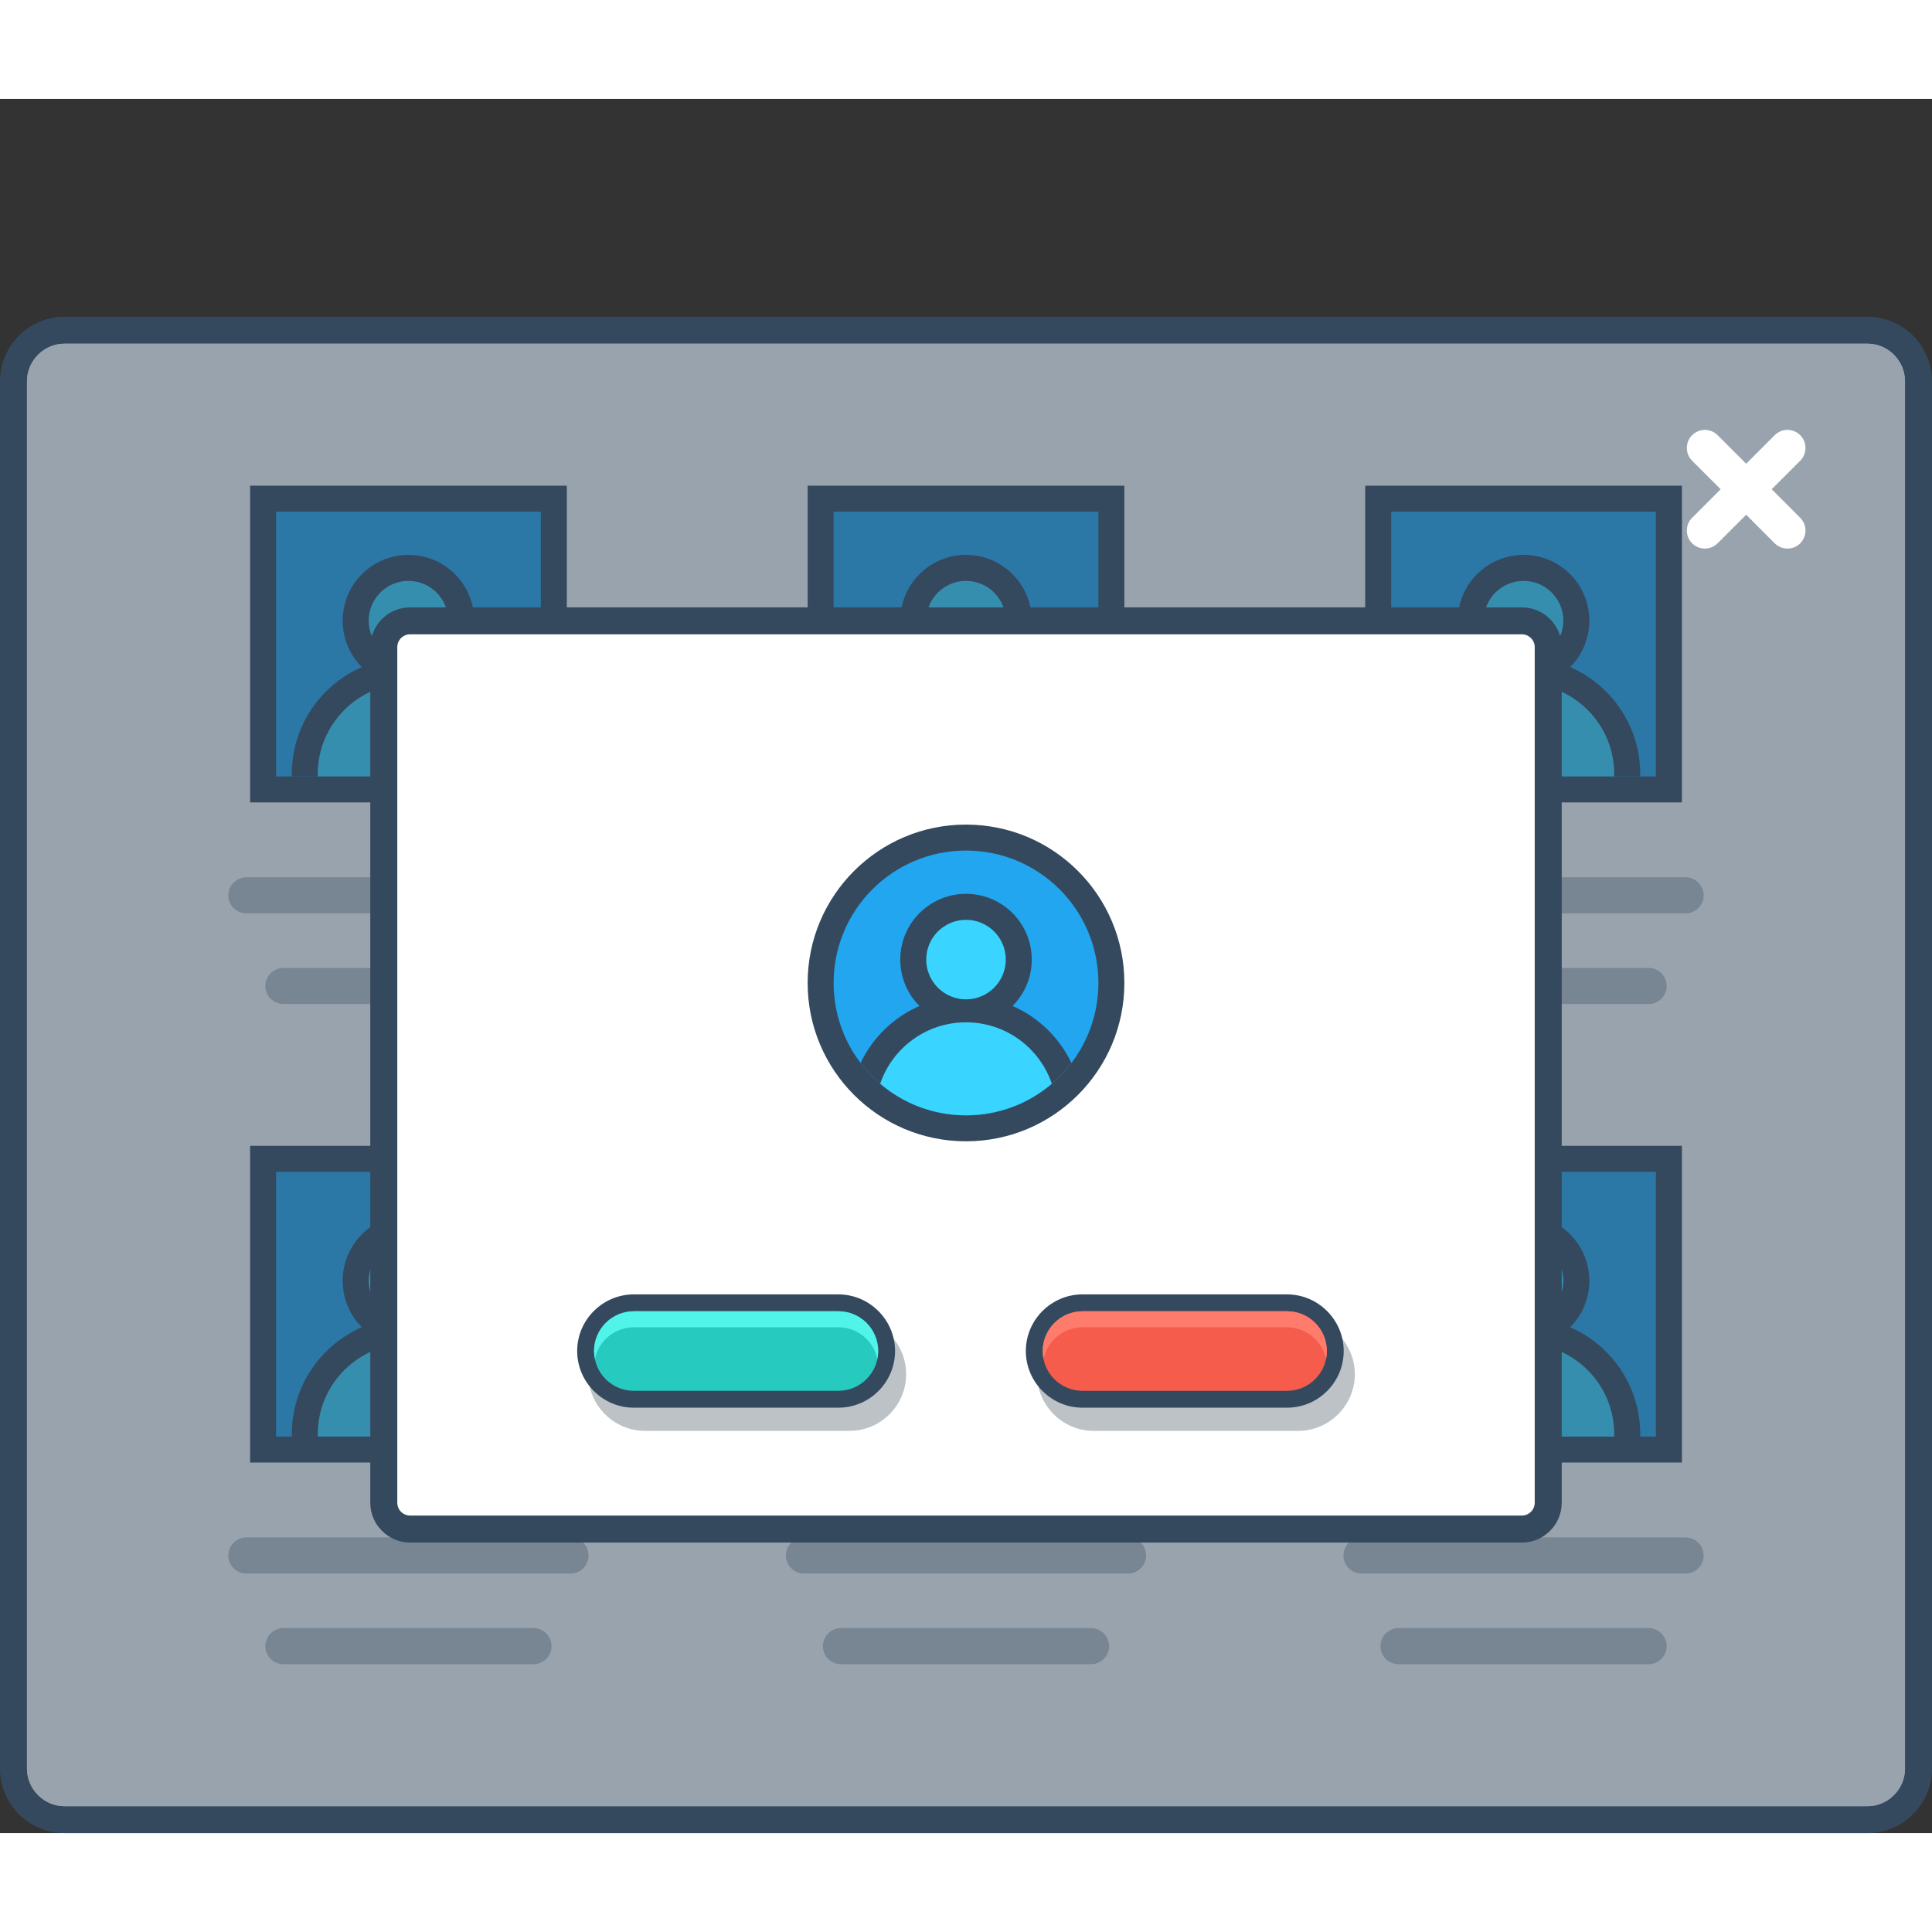 <?xml version="1.0" encoding="utf-8"?>
<!-- Generator: Adobe Illustrator 15.1.0, SVG Export Plug-In . SVG Version: 6.00 Build 0)  -->
<!DOCTYPE svg PUBLIC "-//W3C//DTD SVG 1.0//EN" "http://www.w3.org/TR/2001/REC-SVG-20010904/DTD/svg10.dtd">
<svg version="1.0" id="Layer_1" xmlns="http://www.w3.org/2000/svg" xmlns:xlink="http://www.w3.org/1999/xlink" x="0px" y="0px"
	 width="800px" height="800px" viewBox="206.325 207.445 421.039 377.942" enable-background="new 0 0 800 800" xml:space="preserve">
<rect x="206.325" y="207.445" width="421.039" height="377.942" fill="#333333" stroke="none"/>
<g>
	<!-- <path fill="#BCC2C6" d="M222.539,207.445h388.612c4.461,0,8.521,1.826,11.453,4.76v0.017c2.936,2.934,4.76,6.985,4.76,11.437
		v345.522c0,4.452-1.824,8.503-4.76,11.438v0.017c-2.933,2.935-6.992,4.751-11.453,4.751H222.539c-4.466,0-8.518-1.816-11.452-4.751
		v-0.017c-2.936-2.935-4.761-6.985-4.761-11.438V223.659c0-4.452,1.825-8.503,4.761-11.437v-0.017
		C214.021,209.271,218.073,207.445,222.539,207.445"/>
	<path fill="#EBEFF0" d="M621.481,223.659v345.522c0,6.519-4.536,10.338-10.33,10.338H222.539c-5.784,0-10.327-3.719-10.327-10.338
		V223.659c0-6.744,4.559-10.329,10.327-10.329h388.612C616.937,213.33,621.481,217.04,621.481,223.659"/> -->
	<path fill="#34495E" d="M220.397,254.919h392.896c3.877,0,7.394,1.576,9.938,4.126c2.551,2.543,4.133,6.069,4.133,9.946v302.341
		c0,3.868-1.582,7.386-4.133,9.937c-2.544,2.551-6.061,4.117-9.938,4.117H220.397c-3.866,0-7.395-1.566-9.938-4.117
		c-2.549-2.551-4.134-6.068-4.134-9.937V268.991c0-3.876,1.585-7.403,4.134-9.946C213.003,256.495,216.531,254.919,220.397,254.919"
		/>
	<path fill-rule="evenodd" clip-rule="evenodd" fill="#FFFFFF" d="M220.397,260.796c-2.176,0-4.244,0.875-5.785,2.409
		c-1.535,1.542-2.409,3.609-2.409,5.786v302.341c0,2.167,0.874,4.234,2.409,5.769c1.541,1.551,3.609,2.418,5.785,2.418h392.896
		c2.175,0,4.244-0.867,5.777-2.418c1.542-1.534,2.41-3.602,2.41-5.769V268.991c0-2.185-0.868-4.244-2.41-5.786
		c-1.533-1.542-3.608-2.409-5.777-2.409H220.397z"/>
	<!-- <path fill-rule="evenodd" clip-rule="evenodd" fill="#94A4A5" d="M562.728,227.418c4.135,0,7.493,3.352,7.493,7.486
		c0,4.135-3.35,7.495-7.493,7.495c-4.135,0-7.486-3.36-7.486-7.495C555.241,230.77,558.593,227.418,562.728,227.418
		 M586.251,227.418c4.136,0,7.486,3.352,7.486,7.486c0,4.135-3.351,7.495-7.486,7.495c-4.135,0-7.493-3.36-7.493-7.495
		C578.758,230.77,582.116,227.418,586.251,227.418z M539.213,227.418c4.134,0,7.484,3.352,7.484,7.486
		c0,4.135-3.351,7.495-7.484,7.495c-4.135,0-7.495-3.36-7.495-7.495C531.718,230.77,535.078,227.418,539.213,227.418z"/> -->
	<rect x="260.827" y="291.739" fill-rule="evenodd" clip-rule="evenodd" fill="#34495E" width="69.023" height="69.023"/>
	<rect x="266.489" y="297.4" fill="#22A6EF" width="57.699" height="57.703"/>
	<path fill-rule="evenodd" clip-rule="evenodd" fill="#34495E" d="M295.339,329.161c14.037,0,25.418,11.387,25.418,25.424
		l-0.01,0.518h-50.824l-0.008-0.518C269.915,340.547,281.293,329.161,295.339,329.161"/>
	<path fill-rule="evenodd" clip-rule="evenodd" fill="#34495E" d="M295.339,306.828c7.91,0,14.329,6.411,14.329,14.33
		c0,7.912-6.419,14.331-14.329,14.331c-7.92,0-14.33-6.419-14.33-14.331C281.009,313.238,287.419,306.828,295.339,306.828"/>
	<path fill-rule="evenodd" clip-rule="evenodd" fill="#39D4FF" d="M295.339,312.488c4.784,0,8.661,3.885,8.661,8.669
		c0,4.786-3.877,8.67-8.661,8.67c-4.785,0-8.67-3.885-8.67-8.67C286.669,316.373,290.554,312.488,295.339,312.488"/>
	<path fill-rule="evenodd" clip-rule="evenodd" fill="#39D4FF" d="M295.339,334.829c10.911,0,19.756,8.845,19.756,19.756
		l-0.008,0.518h-39.505l-0.009-0.518C275.573,343.673,284.427,334.829,295.339,334.829"/>
	<path fill-rule="evenodd" clip-rule="evenodd" fill="#BCC2C6" d="M268.08,404.702h54.511c2.166,0,3.926-1.767,3.926-3.927l0,0
		c0-2.167-1.76-3.934-3.926-3.934H268.08c-2.16,0-3.927,1.767-3.927,3.934l0,0C264.153,402.936,265.92,404.702,268.08,404.702"/>
	<path fill-rule="evenodd" clip-rule="evenodd" fill="#BCC2C6" d="M260.019,384.946h70.643c2.157,0,3.924-1.768,3.924-3.935l0,0
		c0-2.159-1.767-3.926-3.924-3.926h-70.643c-2.168,0-3.936,1.768-3.936,3.926l0,0C256.083,383.178,257.851,384.946,260.019,384.946"
		/>
	<rect x="382.335" y="291.739" fill-rule="evenodd" clip-rule="evenodd" fill="#34495E" width="69.021" height="69.023"/>
	<rect x="387.995" y="297.4" fill="#22A6EF" width="57.703" height="57.703"/>
	<path fill-rule="evenodd" clip-rule="evenodd" fill="#34495E" d="M416.846,329.161c14.038,0,25.416,11.387,25.416,25.424v0.518
		H391.43l-0.009-0.518C391.421,340.547,402.808,329.161,416.846,329.161"/>
	<path fill-rule="evenodd" clip-rule="evenodd" fill="#34495E" d="M416.846,306.828c7.911,0,14.329,6.411,14.329,14.33
		c0,7.912-6.418,14.331-14.329,14.331s-14.329-6.419-14.329-14.331C402.517,313.238,408.935,306.828,416.846,306.828"/>
	<path fill-rule="evenodd" clip-rule="evenodd" fill="#39D4FF" d="M416.846,312.488c4.784,0,8.671,3.885,8.671,8.669
		c0,4.786-3.887,8.67-8.671,8.67s-8.669-3.885-8.669-8.67C408.177,316.373,412.062,312.488,416.846,312.488"/>
	<path fill-rule="evenodd" clip-rule="evenodd" fill="#39D4FF" d="M416.846,334.829c10.913,0,19.757,8.845,19.757,19.756
		l-0.01,0.518h-39.504v-0.518C397.089,343.673,405.933,334.829,416.846,334.829"/>
	<path fill-rule="evenodd" clip-rule="evenodd" fill="#BCC2C6" d="M389.595,404.702h54.502c2.168,0,3.936-1.767,3.936-3.927l0,0
		c0-2.167-1.768-3.934-3.936-3.934h-54.502c-2.166,0-3.934,1.767-3.934,3.934l0,0C385.661,402.936,387.429,404.702,389.595,404.702"
		/>
	<path fill-rule="evenodd" clip-rule="evenodd" fill="#BCC2C6" d="M381.526,384.946h70.639c2.16,0,3.927-1.768,3.927-3.935l0,0
		c0-2.159-1.767-3.926-3.927-3.926h-70.639c-2.16,0-3.927,1.768-3.927,3.926l0,0C377.6,383.178,379.366,384.946,381.526,384.946"/>
	<rect x="503.841" y="291.739" fill-rule="evenodd" clip-rule="evenodd" fill="#34495E" width="69.023" height="69.023"/>
	<rect x="509.503" y="297.4" fill="#22A6EF" width="57.699" height="57.703"/>
	<path fill-rule="evenodd" clip-rule="evenodd" fill="#34495E" d="M538.353,329.161c14.037,0,25.426,11.387,25.426,25.424
		l-0.008,0.518h-50.835l-0.008-0.518C512.928,340.547,524.315,329.161,538.353,329.161"/>
	<path fill-rule="evenodd" clip-rule="evenodd" fill="#34495E" d="M538.353,306.828c7.91,0,14.33,6.411,14.33,14.33
		c0,7.912-6.42,14.331-14.33,14.331s-14.33-6.419-14.33-14.331C524.022,313.238,530.442,306.828,538.353,306.828"/>
	<path fill-rule="evenodd" clip-rule="evenodd" fill="#39D4FF" d="M538.353,312.488c4.785,0,8.67,3.885,8.67,8.669
		c0,4.786-3.885,8.67-8.67,8.67s-8.67-3.885-8.67-8.67C529.683,316.373,533.567,312.488,538.353,312.488"/>
	<path fill-rule="evenodd" clip-rule="evenodd" fill="#39D4FF" d="M538.353,334.829c10.912,0,19.757,8.845,19.757,19.756v0.518
		h-39.514v-0.518C518.596,343.673,527.44,334.829,538.353,334.829"/>
	<path fill-rule="evenodd" clip-rule="evenodd" fill="#BCC2C6" d="M511.103,404.702h54.502c2.166,0,3.934-1.767,3.934-3.927l0,0
		c0-2.167-1.768-3.934-3.934-3.934h-54.502c-2.168,0-3.936,1.767-3.936,3.934l0,0C507.167,402.936,508.935,404.702,511.103,404.702"
		/>
	<path fill-rule="evenodd" clip-rule="evenodd" fill="#BCC2C6" d="M503.032,384.946h70.643c2.155,0,3.924-1.768,3.924-3.935l0,0
		c0-2.159-1.769-3.926-3.924-3.926h-70.643c-2.157,0-3.926,1.768-3.926,3.926l0,0C499.106,383.178,500.875,384.946,503.032,384.946"
		/>
	<rect x="260.827" y="435.604" fill-rule="evenodd" clip-rule="evenodd" fill="#34495E" width="69.023" height="69.021"/>
	<rect x="266.489" y="441.264" fill="#22A6EF" width="57.699" height="57.703"/>
	<path fill-rule="evenodd" clip-rule="evenodd" fill="#34495E" d="M295.339,473.032c14.037,0,25.418,11.38,25.418,25.418
		l-0.01,0.517h-50.824l-0.008-0.517C269.915,484.412,281.293,473.032,295.339,473.032"/>
	<path fill-rule="evenodd" clip-rule="evenodd" fill="#34495E" d="M295.339,450.692c7.91,0,14.329,6.419,14.329,14.329
		c0,7.912-6.419,14.33-14.329,14.33c-7.92,0-14.33-6.418-14.33-14.33C281.009,457.111,287.419,450.692,295.339,450.692"/>
	<path fill-rule="evenodd" clip-rule="evenodd" fill="#39D4FF" d="M295.339,456.36c4.784,0,8.661,3.877,8.661,8.661
		c0,4.794-3.877,8.671-8.661,8.671c-4.785,0-8.67-3.877-8.67-8.671C286.669,460.237,290.554,456.36,295.339,456.36"/>
	<path fill-rule="evenodd" clip-rule="evenodd" fill="#39D4FF" d="M295.339,478.693c10.911,0,19.756,8.845,19.756,19.757
		l-0.008,0.517h-39.505l-0.009-0.517C275.573,487.538,284.427,478.693,295.339,478.693"/>
	<path fill-rule="evenodd" clip-rule="evenodd" fill="#BCC2C6" d="M268.08,548.575h54.511c2.166,0,3.926-1.769,3.926-3.936l0,0
		c0-2.15-1.76-3.935-3.926-3.935H268.08c-2.16,0-3.927,1.784-3.927,3.935l0,0C264.153,546.807,265.92,548.575,268.08,548.575"/>
	<path fill-rule="evenodd" clip-rule="evenodd" fill="#BCC2C6" d="M260.019,528.818h70.643c2.157,0,3.924-1.769,3.924-3.935
		c0-2.167-1.767-3.936-3.924-3.936h-70.643c-2.168,0-3.936,1.769-3.936,3.936C256.083,527.05,257.851,528.818,260.019,528.818"/>
	<rect x="382.335" y="435.604" fill-rule="evenodd" clip-rule="evenodd" fill="#34495E" width="69.021" height="69.021"/>
	<rect x="387.995" y="441.264" fill="#22A6EF" width="57.703" height="57.703"/>
	<path fill-rule="evenodd" clip-rule="evenodd" fill="#34495E" d="M416.846,473.032c14.038,0,25.416,11.38,25.416,25.418v0.517
		H391.43l-0.009-0.517C391.421,484.412,402.808,473.032,416.846,473.032"/>
	<path fill-rule="evenodd" clip-rule="evenodd" fill="#34495E" d="M416.846,450.692c7.911,0,14.329,6.419,14.329,14.329
		c0,7.912-6.418,14.33-14.329,14.33s-14.329-6.418-14.329-14.33C402.517,457.111,408.935,450.692,416.846,450.692"/>
	<path fill-rule="evenodd" clip-rule="evenodd" fill="#39D4FF" d="M416.846,456.36c4.784,0,8.671,3.877,8.671,8.661
		c0,4.794-3.887,8.671-8.671,8.671s-8.669-3.877-8.669-8.671C408.177,460.237,412.062,456.36,416.846,456.36"/>
	<path fill-rule="evenodd" clip-rule="evenodd" fill="#39D4FF" d="M416.846,478.693c10.913,0,19.757,8.845,19.757,19.757
		l-0.01,0.517h-39.504v-0.517C397.089,487.538,405.933,478.693,416.846,478.693"/>
	<path fill-rule="evenodd" clip-rule="evenodd" fill="#BCC2C6" d="M389.595,548.575h54.502c2.168,0,3.936-1.769,3.936-3.936l0,0
		c0-2.15-1.768-3.935-3.936-3.935h-54.502c-2.166,0-3.934,1.784-3.934,3.935l0,0C385.661,546.807,387.429,548.575,389.595,548.575"
		/>
	<path fill-rule="evenodd" clip-rule="evenodd" fill="#BCC2C6" d="M381.526,528.818h70.639c2.16,0,3.927-1.769,3.927-3.935
		c0-2.167-1.767-3.936-3.927-3.936h-70.639c-2.16,0-3.927,1.769-3.927,3.936C377.6,527.05,379.366,528.818,381.526,528.818"/>
	<rect x="503.841" y="435.604" fill-rule="evenodd" clip-rule="evenodd" fill="#34495E" width="69.023" height="69.021"/>
	<rect x="509.503" y="441.264" fill="#22A6EF" width="57.699" height="57.703"/>
	<path fill-rule="evenodd" clip-rule="evenodd" fill="#34495E" d="M538.353,473.032c14.037,0,25.426,11.38,25.426,25.418
		l-0.008,0.517h-50.835l-0.008-0.517C512.928,484.412,524.315,473.032,538.353,473.032"/>
	<path fill-rule="evenodd" clip-rule="evenodd" fill="#34495E" d="M538.353,450.692c7.91,0,14.33,6.419,14.33,14.329
		c0,7.912-6.42,14.33-14.33,14.33s-14.33-6.418-14.33-14.33C524.022,457.111,530.442,450.692,538.353,450.692"/>
	<path fill-rule="evenodd" clip-rule="evenodd" fill="#39D4FF" d="M538.353,456.36c4.785,0,8.67,3.877,8.67,8.661
		c0,4.794-3.885,8.671-8.67,8.671s-8.67-3.877-8.67-8.671C529.683,460.237,533.567,456.36,538.353,456.36"/>
	<path fill-rule="evenodd" clip-rule="evenodd" fill="#39D4FF" d="M538.353,478.693c10.912,0,19.757,8.845,19.757,19.757v0.517
		h-39.514v-0.517C518.596,487.538,527.44,478.693,538.353,478.693"/>
	<path fill-rule="evenodd" clip-rule="evenodd" fill="#BCC2C6" d="M511.103,548.575h54.502c2.166,0,3.934-1.769,3.934-3.936l0,0
		c0-2.15-1.768-3.935-3.934-3.935h-54.502c-2.168,0-3.936,1.784-3.936,3.935l0,0C507.167,546.807,508.935,548.575,511.103,548.575"
		/>
	<path fill-rule="evenodd" clip-rule="evenodd" fill="#BCC2C6" d="M503.032,528.818h70.643c2.155,0,3.924-1.769,3.924-3.935
		c0-2.167-1.769-3.936-3.924-3.936h-70.643c-2.157,0-3.926,1.769-3.926,3.936C499.106,527.05,500.875,528.818,503.032,528.818"/>
	<path opacity="0.5" fill-rule="evenodd" clip-rule="evenodd" fill="#34495E" d="M220.397,260.796c-2.176,0-4.244,0.875-5.785,2.409
		c-1.535,1.542-2.409,3.609-2.409,5.786v302.341c0,2.167,0.874,4.234,2.409,5.769c1.541,1.551,3.609,2.418,5.785,2.418h392.896
		c2.175,0,4.244-0.867,5.777-2.418c1.542-1.534,2.41-3.602,2.41-5.769V268.991c0-2.185-0.868-4.244-2.41-5.786
		c-1.533-1.542-3.608-2.409-5.777-2.409H220.397z"/>
	<path fill="#34495E" d="M295.696,318.257h242.299c2.391,0,4.56,0.976,6.127,2.542c1.574,1.576,2.55,3.743,2.55,6.136V513.38
		c0,2.401-0.976,4.567-2.55,6.135c-1.567,1.568-3.736,2.552-6.127,2.552H295.696c-2.383,0-4.56-0.983-6.127-2.552
		c-1.574-1.567-2.549-3.733-2.549-6.135V326.935c0-2.393,0.975-4.56,2.549-6.136C291.137,319.232,293.313,318.257,295.696,318.257"
		/>
	<path fill-rule="evenodd" clip-rule="evenodd" fill="#FFFFFF" d="M295.696,324.134c-0.75,0-1.44,0.292-1.974,0.825
		c-0.526,0.525-0.816,1.226-0.816,1.976V513.38c0,0.75,0.29,1.451,0.816,1.983c0.533,0.517,1.224,0.817,1.974,0.817h242.299
		c0.74,0,1.441-0.301,1.969-0.817c0.53-0.532,0.822-1.233,0.822-1.983V326.935c0-0.75-0.292-1.451-0.822-1.976
		c-0.527-0.534-1.229-0.825-1.969-0.825H295.696z"/>
	<path fill="#BCC2C6" d="M391.454,479.136H346.88c-1.717,0-3.275,0.708-4.4,1.833c-1.133,1.133-1.841,2.693-1.841,4.401
		c0,1.726,0.699,3.285,1.824,4.409l0.017,0.01c1.117,1.125,2.676,1.824,4.4,1.824h44.574c1.718,0,3.276-0.708,4.401-1.834
		c1.133-1.133,1.835-2.692,1.835-4.409c0-1.718-0.702-3.276-1.826-4.409C394.739,479.835,393.172,479.136,391.454,479.136
		 M346.88,473.025h44.574c3.393,0,6.476,1.391,8.712,3.625l0.015,0.009c2.236,2.242,3.619,5.327,3.619,8.711
		c0,3.401-1.383,6.494-3.619,8.729c-2.24,2.234-5.324,3.625-8.727,3.625H346.88c-3.384,0-6.469-1.391-8.711-3.625l-0.008-0.009
		l-0.008-0.009c-2.235-2.241-3.619-5.326-3.619-8.711c0-3.394,1.384-6.485,3.619-8.72
		C340.396,474.416,343.479,473.025,346.88,473.025z"/>
	<path fill="#34495E" d="M344.455,467.982h44.581c3.385,0,6.469,1.384,8.703,3.625l0.017,0.008c2.234,2.243,3.628,5.318,3.628,8.711
		c0,3.403-1.394,6.486-3.628,8.721c-2.233,2.242-5.327,3.625-8.72,3.625h-44.581c-3.384,0-6.468-1.383-8.711-3.625h-0.007v-0.009
		c-2.244-2.243-3.629-5.326-3.629-8.712c0-3.401,1.385-6.484,3.629-8.719C337.97,469.366,341.054,467.982,344.455,467.982"/>
	<path fill="#27CABF" d="M389.036,471.658c2.303,0,4.502,0.908,6.127,2.533c1.627,1.634,2.543,3.835,2.543,6.135
		c0,2.302-0.916,4.502-2.551,6.127c-1.625,1.625-3.816,2.544-6.119,2.544h-44.581c-2.3,0-4.501-0.901-6.127-2.534l-0.009-0.01
		c-1.634-1.625-2.535-3.825-2.535-6.127c0-2.3,0.919-4.501,2.544-6.126c1.626-1.625,3.827-2.542,6.127-2.542H389.036z"/>
	<path fill="#51F4E9" d="M389.036,471.658c2.303,0,4.502,0.908,6.127,2.533c1.627,1.634,2.543,3.835,2.543,6.135
		c0,0.592-0.059,1.176-0.184,1.743c-0.333-1.65-1.15-3.168-2.359-4.377c-1.625-1.633-3.824-2.543-6.127-2.543h-44.581
		c-2.3,0-4.501,0.918-6.127,2.543c-1.208,1.209-2.026,2.733-2.368,4.385c-0.115-0.566-0.176-1.159-0.176-1.751
		c0-2.3,0.919-4.501,2.544-6.126c1.626-1.625,3.827-2.542,6.127-2.542H389.036z"/>
	<path fill="#BCC2C6" d="M489.236,479.136h-44.581c-1.711,0-3.268,0.708-4.4,1.833c-1.134,1.133-1.836,2.693-1.836,4.401
		c0,1.726,0.702,3.285,1.826,4.409l0.01,0.01c1.124,1.125,2.684,1.824,4.4,1.824h44.581c1.71,0,3.27-0.708,4.402-1.834
		c1.133-1.133,1.833-2.692,1.833-4.409c0-1.718-0.7-3.276-1.825-4.409C492.513,479.835,490.952,479.136,489.236,479.136
		 M444.655,473.025h44.581c3.394,0,6.469,1.391,8.712,3.625l0.008,0.009c2.235,2.242,3.627,5.327,3.627,8.711
		c0,3.401-1.392,6.494-3.627,8.729c-2.234,2.234-5.326,3.625-8.72,3.625h-44.581c-3.385,0-6.469-1.391-8.712-3.625v-0.009
		l-0.007-0.009c-2.235-2.241-3.627-5.326-3.627-8.711c0-3.394,1.392-6.485,3.627-8.72
		C438.169,474.416,441.253,473.025,444.655,473.025z"/>
	<path fill="#34495E" d="M442.229,467.982h44.582c3.392,0,6.469,1.384,8.711,3.625l0.009,0.008c2.242,2.243,3.625,5.318,3.625,8.711
		c0,3.403-1.383,6.486-3.625,8.721c-2.234,2.242-5.319,3.625-8.72,3.625h-44.582c-3.377,0-6.461-1.383-8.703-3.625h-0.008
		l-0.009-0.009c-2.233-2.243-3.628-5.326-3.628-8.712c0-3.401,1.395-6.484,3.628-8.719
		C435.751,469.366,438.837,467.982,442.229,467.982"/>
	<path fill="#F65C4C" d="M486.812,471.658c2.3,0,4.5,0.908,6.133,2.533c1.627,1.634,2.537,3.835,2.537,6.135
		c0,2.302-0.918,4.502-2.543,6.127c-1.627,1.625-3.827,2.544-6.127,2.544h-44.582c-2.301,0-4.493-0.901-6.119-2.534l-0.018-0.01
		c-1.625-1.625-2.532-3.825-2.532-6.127c0-2.3,0.915-4.501,2.55-6.126c1.626-1.625,3.818-2.542,6.119-2.542H486.812z"/>
	<path fill="#FF7C6C" d="M486.812,471.658c2.3,0,4.5,0.908,6.133,2.533c1.627,1.634,2.537,3.835,2.537,6.135
		c0,0.592-0.059,1.176-0.176,1.743c-0.344-1.65-1.16-3.168-2.361-4.377c-1.633-1.633-3.833-2.543-6.133-2.543h-44.582
		c-2.301,0-4.493,0.918-6.119,2.543c-1.217,1.209-2.027,2.733-2.367,4.385c-0.125-0.566-0.183-1.159-0.183-1.751
		c0-2.3,0.915-4.501,2.55-6.126c1.626-1.625,3.818-2.542,6.119-2.542H486.812z"/>
	<path fill-rule="evenodd" clip-rule="evenodd" fill="#FFFFFF" d="M580.642,280.735l6.228,6.219l6.218-6.219
		c1.527-1.533,4.027-1.533,5.561,0l0,0c1.525,1.526,1.525,4.027,0,5.562l-6.218,6.218l6.218,6.227c1.525,1.526,1.525,4.026,0,5.552
		v0.008c-1.533,1.526-4.033,1.526-5.561,0l-6.218-6.227l-6.228,6.227c-1.524,1.526-4.027,1.526-5.552,0v-0.008
		c-1.534-1.525-1.534-4.026,0-5.552l6.218-6.227l-6.226-6.218c-1.526-1.535-1.526-4.035,0-5.562h0.008
		C576.614,279.202,579.117,279.202,580.642,280.735"/>
	<!-- <path fill-rule="evenodd" clip-rule="evenodd" fill="#94A4A5" d="M486.243,236.513l-6.66-8.436h-2.076v13.604h2.561v-9.178
		l7.143,9.178h1.594v-13.604h-2.561V236.513z M466.479,230.153c3.209,0,4.484,2.559,4.441,4.851
		c-0.031,2.226-1.232,4.635-4.441,4.635c-3.202,0-4.402-2.385-4.461-4.618C461.962,232.728,463.277,230.153,466.479,230.153z
		 M466.479,227.827c-4.693,0-6.987,3.584-6.987,7.152c0,3.577,2.218,7.011,6.987,7.011c4.776,0,6.926-3.518,6.969-7.027
		C473.489,231.411,471.154,227.827,466.479,227.827z M455.301,241.682v-13.604h-2.542v13.604H455.301z M442.329,241.682h2.559
		v-11.279h4.309v-2.325c-3.933,0-7.25,0-11.178,0v2.325h4.311V241.682z M433.843,238.206c-0.893,0.892-2.225,1.375-3.408,1.375
		c-3.359,0-4.66-2.351-4.678-4.602c-0.024-2.268,1.391-4.709,4.678-4.709c1.184,0,2.383,0.408,3.275,1.275l1.71-1.643
		c-1.401-1.384-3.144-2.076-4.985-2.076c-4.912,0-7.22,3.602-7.203,7.152c0.017,3.535,2.158,7.011,7.203,7.011
		c1.957,0,3.759-0.642,5.16-2.017L433.843,238.206z M419.655,239.156h-7.628v-3.068h7.354v-2.384h-7.354v-3.143h7.628v-2.483h-10.17
		c0,4.535,0,9.078,0,13.604h10.17V239.156z M402.634,236.513l-6.654-8.436h-2.082v13.604h2.566v-9.178l7.135,9.178h1.594v-13.604
		h-2.559V236.513z M386.812,236.513l-6.652-8.436h-2.076v13.604h2.559v-9.178l7.146,9.178h1.593v-13.604h-2.568V236.513z
		 M367.054,230.153c3.201,0,4.484,2.559,4.444,4.851c-0.043,2.226-1.243,4.635-4.444,4.635s-4.409-2.385-4.46-4.618
		C362.537,232.728,363.853,230.153,367.054,230.153z M367.054,227.827c-4.702,0-6.984,3.584-6.984,7.152
		c0,3.577,2.209,7.011,6.984,7.011c4.777,0,6.928-3.518,6.961-7.027C374.057,231.411,371.731,227.827,367.054,227.827z
		 M355.501,238.206c-0.893,0.892-2.234,1.375-3.41,1.375c-3.359,0-4.659-2.351-4.685-4.602c-0.018-2.268,1.399-4.709,4.685-4.709
		c1.176,0,2.384,0.408,3.277,1.275l1.708-1.643c-1.401-1.384-3.143-2.076-4.985-2.076c-4.91,0-7.218,3.602-7.201,7.152
		c0.015,3.535,2.15,7.011,7.201,7.011c1.959,0,3.759-0.642,5.16-2.017L355.501,238.206z"/> -->
	<path fill-rule="evenodd" clip-rule="evenodd" fill="#34495E" d="M416.846,365.597c19.056,0,34.511,15.455,34.511,34.511
		c0,19.057-15.455,34.512-34.511,34.512c-19.064,0-34.511-15.455-34.511-34.512C382.335,381.052,397.781,365.597,416.846,365.597"/>
	<path fill="#22A6EF" d="M416.846,371.258c15.931,0,28.853,12.921,28.853,28.851c0,15.931-12.922,28.853-28.853,28.853
		s-28.851-12.922-28.851-28.853C387.995,384.179,400.915,371.258,416.846,371.258"/>
	<path fill-rule="evenodd" clip-rule="evenodd" fill="#34495E" d="M416.846,403.026c10.145,0,18.898,5.943,22.974,14.529
		c-5.268,6.929-13.596,11.405-22.974,11.405s-17.706-4.477-22.974-11.405C397.948,408.97,406.7,403.026,416.846,403.026"/>
	<path fill-rule="evenodd" clip-rule="evenodd" fill="#34495E" d="M416.846,380.686c7.911,0,14.329,6.418,14.329,14.329
		c0,7.912-6.418,14.331-14.329,14.331s-14.329-6.419-14.329-14.331C402.517,387.104,408.935,380.686,416.846,380.686"/>
	<path fill-rule="evenodd" clip-rule="evenodd" fill="#39D4FF" d="M416.846,386.354c4.784,0,8.671,3.876,8.671,8.661
		s-3.887,8.67-8.671,8.67s-8.669-3.886-8.669-8.67S412.062,386.354,416.846,386.354"/>
	<path fill-rule="evenodd" clip-rule="evenodd" fill="#39D4FF" d="M416.846,408.688c8.677,0,16.056,5.602,18.706,13.387
		c-5.033,4.293-11.57,6.887-18.706,6.887c-7.144,0-13.673-2.594-18.706-6.887C400.79,414.289,408.159,408.688,416.846,408.688"/>
</g>
</svg>

